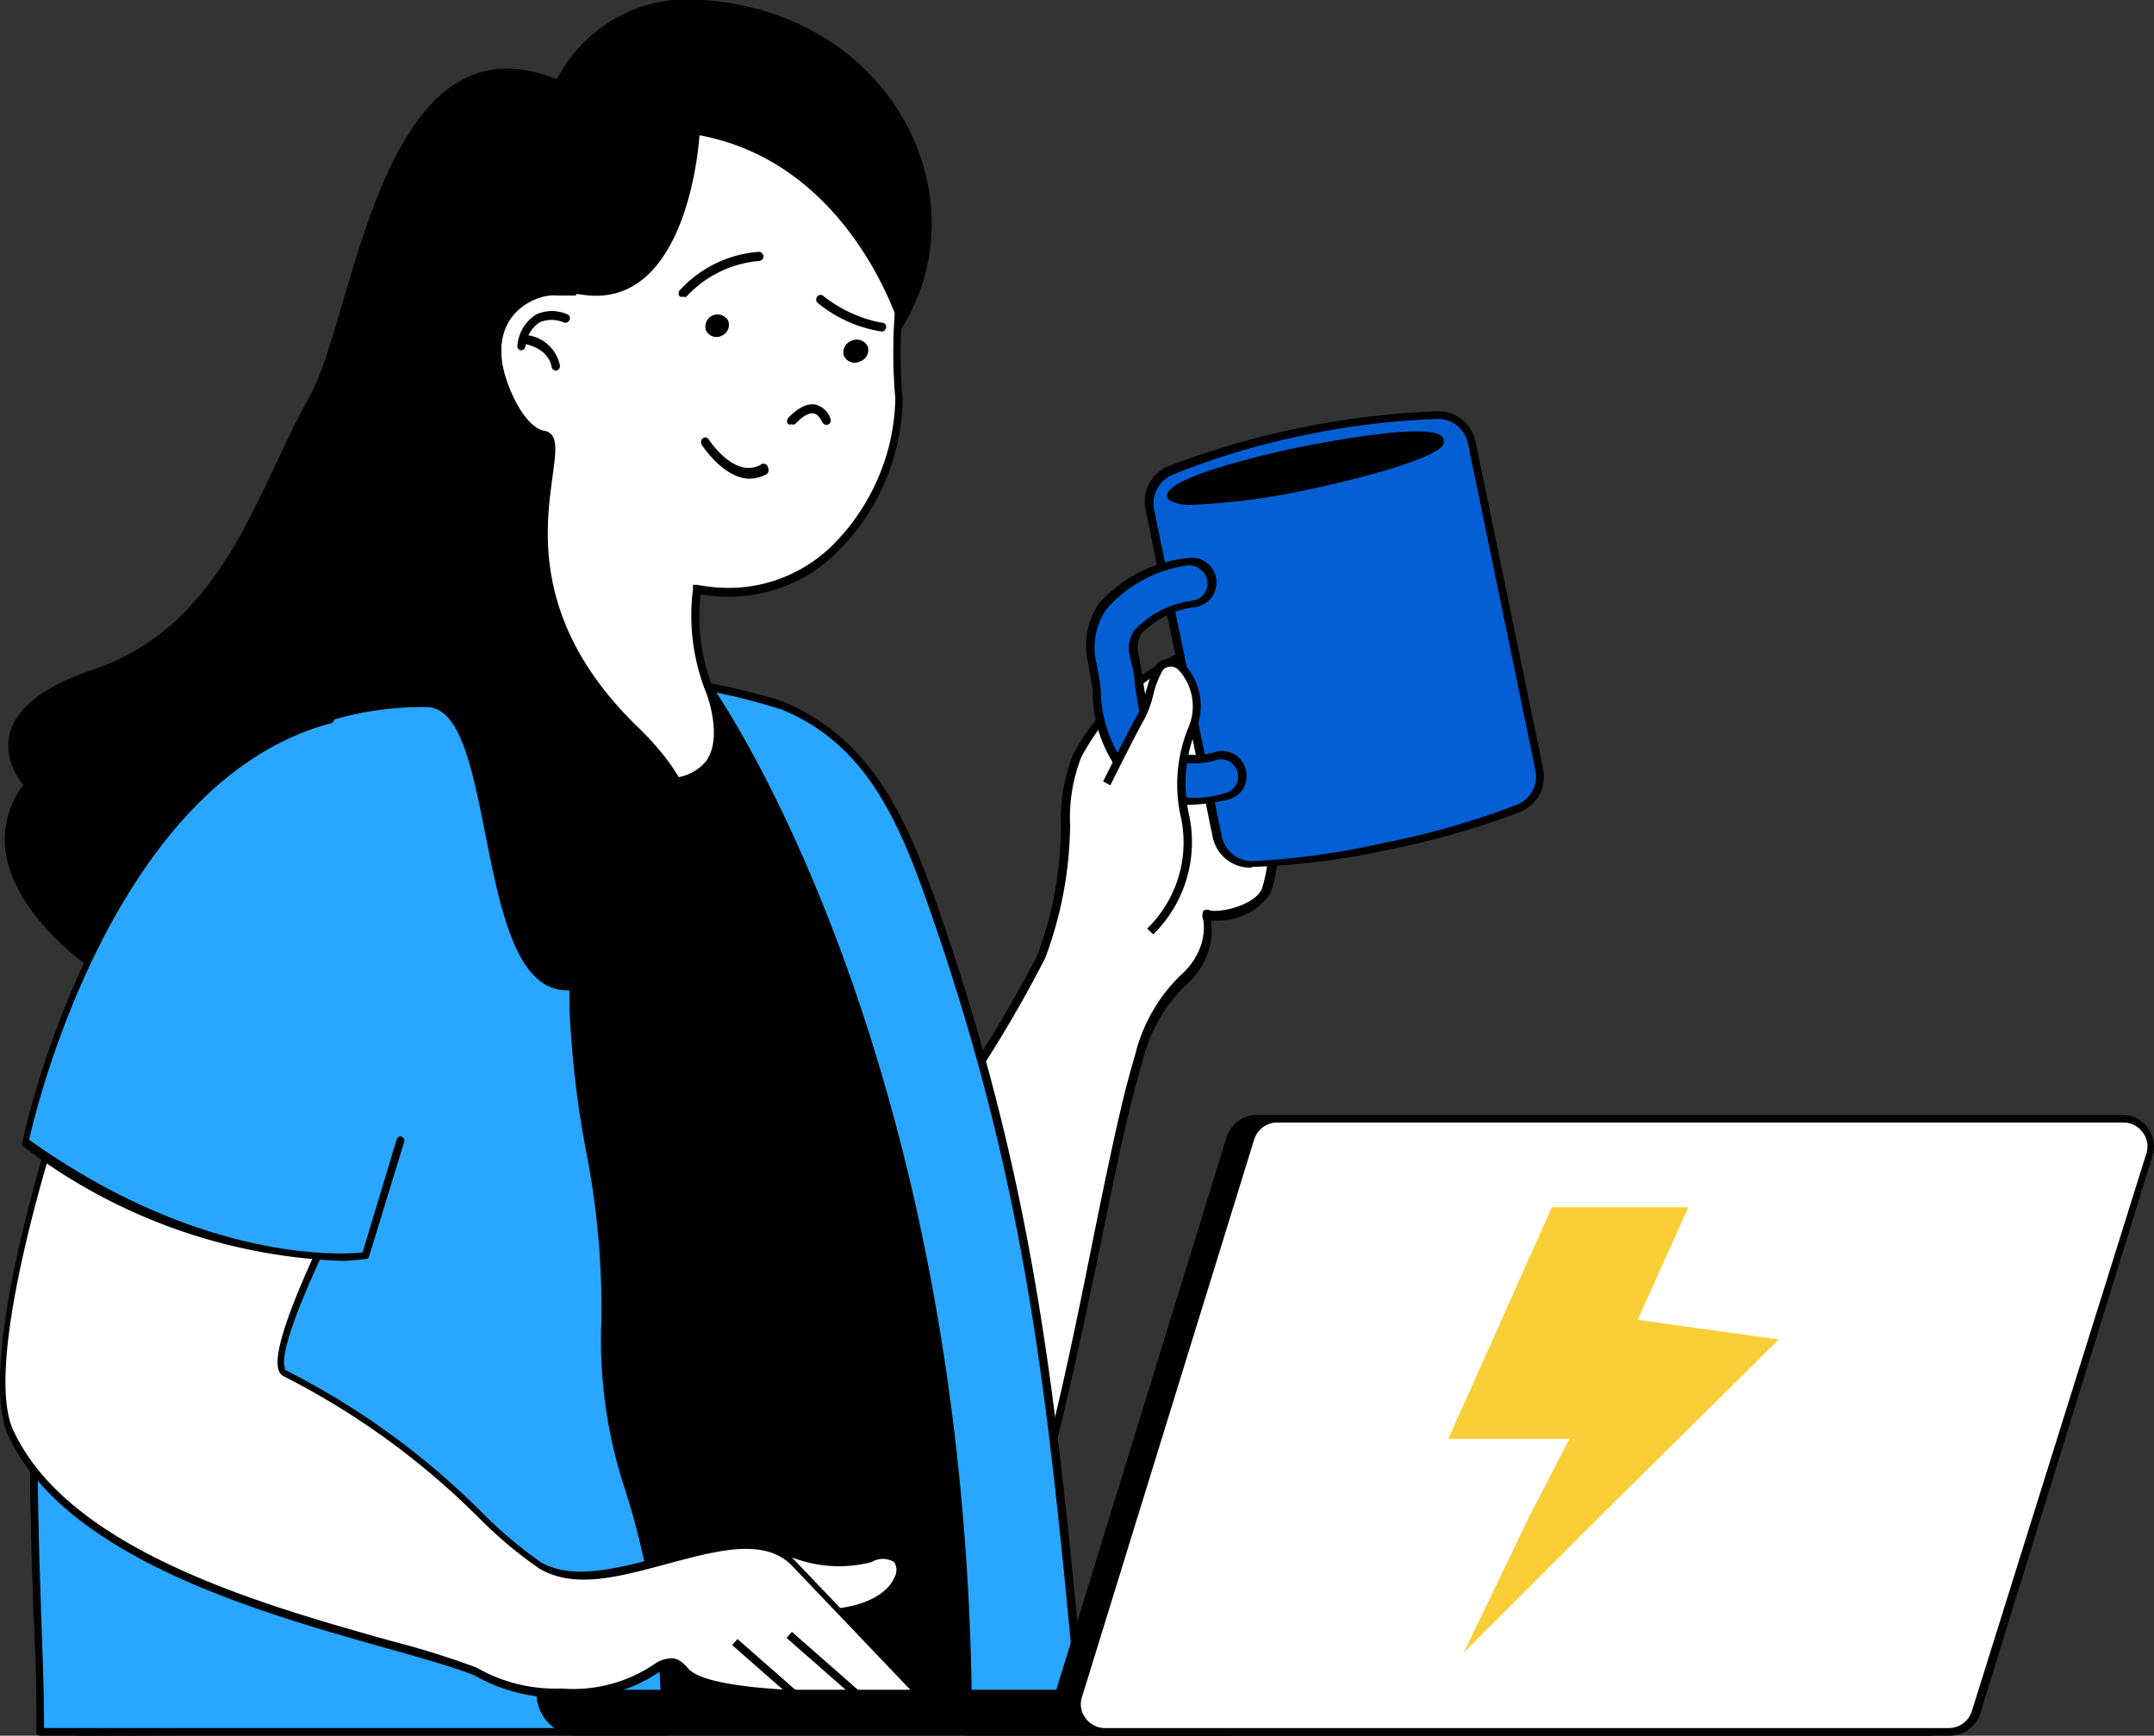 <svg xmlns="http://www.w3.org/2000/svg" viewBox="0 0 56.2 45.29"><rect x="0" y="0" width="56.2" height="45.29" fill="#333333" stroke="none"/><defs><style>.cls-1{fill:#fff;}.cls-2{fill:#055fd4;}.cls-3{fill:#000100;}.cls-4{fill:#29a6ff;}.cls-5{fill:#face36;}</style></defs><g id="Слой_2" data-name="Слой 2"><g id="Layer_1" data-name="Layer 1"><path class="cls-1" d="M32.92,20.53c-.37-.63-.21-.92-.47-1.31S32,18.79,30.9,19a2.67,2.67,0,0,0-1.19.56s.42-1.12,1.15-1.33,1.74-.87,1.59-1.54c-.08-.4-1.13.22-1.59.4a5.92,5.92,0,0,0-2.74,2.62c-.54.95,0,3.06-.95,5.25-1.42,3.38-5.57,7.6-7.77,10.94-1.14,1.73,1.74,9.52,4.31,9,3.35-.69,4.67-13,6-17.28.66-2.17,1.4-1.9,1.72-2.9.19-.58-.07-.9.15-.87A1.63,1.63,0,0,0,33,23.24a3.61,3.61,0,0,0,.18-1.35A2.44,2.44,0,0,0,32.92,20.53Z"/><path d="M33.29,21.58A2,2,0,0,0,33,20.47a2.08,2.08,0,0,1-.27-.75,1.36,1.36,0,0,0-.2-.55.72.72,0,0,0-.7-.39,5.1,5.1,0,0,0-1,.14,3,3,0,0,0-.9.34,1.79,1.79,0,0,1,.91-.91c.65-.18,1.84-.88,1.67-1.66a.27.27,0,0,0-.31-.22,3.07,3.07,0,0,0-1,.36l-.39.18A6.31,6.31,0,0,0,28,19.68a4.68,4.68,0,0,0-.32,1.86,9.72,9.72,0,0,1-.62,3.4,34.42,34.42,0,0,1-4.67,6.83c-1.17,1.45-2.27,2.82-3.1,4.1-.73,1.1.09,4.32,1.28,6.52.53,1,1.62,2.65,2.87,2.65a1.24,1.24,0,0,0,.27,0c2.51-.52,3.87-7.18,5-12.54.4-2,.75-3.66,1.1-4.81a4.14,4.14,0,0,1,1.14-2,1.91,1.91,0,0,0,.58-.88,1.6,1.6,0,0,0,.07-.71s0-.05,0-.08h.13a1.65,1.65,0,0,0,1.41-.7,3.35,3.35,0,0,0,.19-1.41A2.71,2.71,0,0,1,33.29,21.58Zm-.37,1.62c-.18.4-1,.61-1.34.56a.18.18,0,0,0-.18,0,.31.31,0,0,0,0,.26,1.52,1.52,0,0,1-.06.63,1.81,1.81,0,0,1-.53.79,4.35,4.35,0,0,0-1.2,2.11c-.35,1.15-.7,2.86-1.1,4.83-1,5-2.42,11.88-4.79,12.38-.89.18-2-.76-2.91-2.52-1.28-2.38-1.9-5.39-1.3-6.31.84-1.26,1.93-2.63,3.09-4.08A33.45,33.45,0,0,0,27.27,25a10.14,10.14,0,0,0,.65-3.47,4.33,4.33,0,0,1,.29-1.77,6,6,0,0,1,2.68-2.58L31.3,17a2.94,2.94,0,0,1,.95-.35c.09,0,.09,0,.1.05.12.57-.82,1.22-1.52,1.42s-1.2,1.34-1.22,1.39l-.15.43.33-.32a2.54,2.54,0,0,1,1.13-.53,5.46,5.46,0,0,1,.92-.13.52.52,0,0,1,.52.29,1.2,1.2,0,0,1,.17.48,2.24,2.24,0,0,0,.3.82,1.74,1.74,0,0,1,.25,1c0,.11,0,.22,0,.32A3.48,3.48,0,0,1,32.92,23.2Z"/><path class="cls-2" d="M40.16,20.07l-1.77-8.52a.89.89,0,0,0-.91-.72,21.31,21.31,0,0,0-3.62.45,19.44,19.44,0,0,0-3.32,1,.89.89,0,0,0-.55,1l1.76,8.54a.91.91,0,0,0,.91.72,20.11,20.11,0,0,0,3.44-.42,23.09,23.09,0,0,0,3.51-1A.91.91,0,0,0,40.16,20.07Zm-6-7.41c-1.94.4-3.55.53-3.6.27S32,12.16,34,11.76s3.55-.53,3.6-.28S36.08,12.26,34.15,12.66Z"/><path class="cls-3" d="M32.64,22.64a1,1,0,0,1-1-.8L29.89,13.3a1,1,0,0,1,.61-1.14,22,22,0,0,1,7-1.43h0a1,1,0,0,1,1,.8l1.76,8.52a1,1,0,0,1-.61,1.14,21.36,21.36,0,0,1-3.52,1,19.55,19.55,0,0,1-3.45.43Zm4.88-11.71h0a20.67,20.67,0,0,0-3.61.45,19.57,19.57,0,0,0-3.3,1,.82.82,0,0,0-.5.91l1.77,8.54a.81.81,0,0,0,.79.64h0A19.82,19.82,0,0,0,36.08,22a21.12,21.12,0,0,0,3.49-1,.79.79,0,0,0,.49-.9h0L38.3,11.57A.8.8,0,0,0,37.52,10.93Zm-6.38,2.24a1.19,1.19,0,0,1-.6-.1.21.21,0,0,1-.09-.11c-.11-.54,3.12-1.23,3.49-1.3s3.61-.73,3.72-.2a.25.25,0,0,1,0,.14c-.23.36-2,.85-3.46,1.16h0A18,18,0,0,1,31.14,13.17Zm-.48-.26a10.07,10.07,0,0,0,3.47-.34h0a10,10,0,0,0,3.32-1.06,9.78,9.78,0,0,0-3.47.34A10,10,0,0,0,30.66,12.91Z"/><path class="cls-2" d="M31.73,19.72a1.78,1.78,0,0,1-1.39-.09c-.42-.28-.53-1-.65-1.78,0-.26-.08-.52-.13-.77a.74.74,0,0,1,.1-.61,2.47,2.47,0,0,1,1.46-.73.55.55,0,0,0,.46-.62.54.54,0,0,0-.62-.46,3.47,3.47,0,0,0-2.19,1.18,1.82,1.82,0,0,0-.29,1.46c.05.24.09.48.13.72a3.43,3.43,0,0,0,1.1,2.51A2.83,2.83,0,0,0,32,20.8a.55.55,0,0,0,.42-.65A.54.54,0,0,0,31.73,19.72Z"/><path class="cls-3" d="M31,21a2.4,2.4,0,0,1-1.37-.38A3.51,3.51,0,0,1,28.51,18l-.12-.72a1.92,1.92,0,0,1,.29-1.54A3.61,3.61,0,0,1,31,14.56a.64.64,0,0,1,.73.54.65.65,0,0,1-.54.74,2.38,2.38,0,0,0-1.4.68.7.7,0,0,0-.09.54c.05.25.1.5.13.75v0c.11.72.22,1.46.6,1.72a1.81,1.81,0,0,0,1.32.08h0a.64.64,0,0,1,.76.5.65.65,0,0,1-.09.49.64.64,0,0,1-.41.27A4.78,4.78,0,0,1,31,21Zm0-6.25H31a3.45,3.45,0,0,0-2.13,1.14,1.77,1.77,0,0,0-.27,1.39q.08.36.12.72a3.39,3.39,0,0,0,1.07,2.45,2.73,2.73,0,0,0,2.16.25.47.47,0,0,0,.28-.19.45.45,0,0,0-.46-.69h0a1.94,1.94,0,0,1-1.47-.1c-.45-.32-.57-1.06-.69-1.85v0c0-.25-.08-.5-.13-.74a.81.81,0,0,1,.12-.69,2.55,2.55,0,0,1,1.53-.77.45.45,0,0,0,.37-.51.42.42,0,0,0-.17-.29A.44.44,0,0,0,31,14.75Zm.69,5Z"/><path class="cls-3" d="M34,11.76c-1.93.4-3.46.92-3.41,1.17s1.66.13,3.6-.27,3.46-.92,3.41-1.18S35.9,11.35,34,11.76Z"/><path class="cls-1" d="M30.28,17.36c-.18.14-.32,1-.52,1.34s-.89,1.71-.89,1.71l1.18,3.91c1.9-2,.23-3.37,1.09-5.26C31.54,18.16,30.83,16.94,30.28,17.36Z"/><path d="M30.87,17.3a.5.5,0,0,0-.65,0c-.13.1-.2.34-.32.73a3.28,3.28,0,0,1-.23.64c-.21.35-.86,1.67-.89,1.72l.19.1s.68-1.37.88-1.71a2.87,2.87,0,0,0,.25-.69,2.28,2.28,0,0,1,.25-.62.29.29,0,0,1,.39,0A1.4,1.4,0,0,1,31,19a3.9,3.9,0,0,0-.21,2.23,3.14,3.14,0,0,1-.86,3l.16.15a3.38,3.38,0,0,0,.92-3.18,3.72,3.72,0,0,1,.18-2.12A1.61,1.61,0,0,0,30.87,17.3Z"/><path class="cls-3" d="M15.17,18c-6.4,0-9.25,1.45-10.9,3.79C-.26,28.22,2.06,40.33,2.05,45.19l25.34-.11a63.69,63.69,0,0,0-3.77-21.5C22.29,19.76,22.62,18,15.17,18Z"/><path class="cls-3" d="M2.05,45.29a.1.1,0,0,1-.1-.1c0-1-.1-2.45-.23-4.06C1.28,35.41.62,26.78,4.19,21.69c1.89-2.69,5.17-3.83,11-3.83,6.71,0,7.19,1.51,8.15,4.52.12.36.25.76.39,1.17a64,64,0,0,1,3.78,21.53.1.1,0,0,1-.1.1l-25.34.11ZM15.17,18.06c-5.74,0-9,1.12-10.82,3.75-3.52,5-2.86,13.62-2.43,19.3.12,1.57.22,2.93.23,4L27.29,45a63.61,63.61,0,0,0-3.77-21.36l-.39-1.18C22.18,19.43,21.74,18.06,15.17,18.06Z"/><path class="cls-4" d="M15.79,34.49c.14-2.78-.77-5.36-.83-8.15-.05-2.24-.18-4.19-1.52-6.08a3,3,0,0,1-.4-2.44c-5.06.44-7.31,1.86-8.77,3.93C-.26,28.22,1.06,40.33,1.05,45.19h16.3C17.35,39.42,15.6,38.42,15.79,34.49Z"/><path class="cls-3" d="M17.35,45.29H1.05a.1.1,0,0,1-.1-.1c0-.79,0-1.76-.07-2.89C.69,36.63.37,27.13,4.19,21.69c1.67-2.38,4.32-3.57,8.85-4a.11.11,0,0,1,.08,0,.1.1,0,0,1,0,.09,2.92,2.92,0,0,0,.38,2.37C14.86,22.1,15,24,15.06,26.34A27,27,0,0,0,15.48,30a21,21,0,0,1,.41,4.51h0a12,12,0,0,0,.64,4.37,20.57,20.57,0,0,1,.92,6.32A.1.1,0,0,1,17.35,45.29Zm-16.2-.2h16.1a19.94,19.94,0,0,0-.92-6.16,12.39,12.39,0,0,1-.64-4.44,21.16,21.16,0,0,0-.4-4.46,26.06,26.06,0,0,1-.43-3.68c0-2.29-.2-4.18-1.5-6a3.06,3.06,0,0,1-.44-2.39C8.54,18.34,6,19.5,4.35,21.81.58,27.19.89,36.65,1.08,42.3,1.12,43.38,1.15,44.32,1.15,45.09Z"/><path class="cls-4" d="M20.44,18.43a17.59,17.59,0,0,0-2-.51s6.79,9.4,6.79,27.27h3C27.48,37,27,31.39,24.38,23.77,23.5,21.25,22.64,19.33,20.44,18.43Z"/><path class="cls-3" d="M28.26,45.29h-3a.09.09,0,0,1-.1-.1c0-17.63-6.7-27.12-6.77-27.21a.09.09,0,0,1,0-.11.09.09,0,0,1,.1-.05c.06,0,1.52.32,2,.51h0c2.28,1,3.16,3,4,5.4,2.55,7.34,3.08,12.86,3.8,20.5l.09,1a.11.11,0,0,1,0,.08A.09.09,0,0,1,28.26,45.29Zm-2.9-.2h2.79l-.08-.84c-.72-7.63-1.24-13.13-3.79-20.45-.81-2.35-1.67-4.37-3.87-5.28h0a16.45,16.45,0,0,0-1.72-.45C19.67,19.55,25.33,28.89,25.36,45.09Z"/><path class="cls-1" d="M17.45,2.92C15.37,3.73,15,7.58,15,7.58A1.51,1.51,0,0,0,13,9a2.69,2.69,0,0,0,1,2.28,40.52,40.52,0,0,1-1.71,6.47,6.46,6.46,0,0,0,5,2.61c2.09,0,1.15-2.35,1.15-2.35a5.34,5.34,0,0,1-.34-2.66c3.69.68,5.38-3.26,5.27-5a13.67,13.67,0,0,1,.11-3.29C23.87,4.41,19.54,2.11,17.45,2.92Z"/><path d="M18.43,2.65a2.85,2.85,0,0,0-1,.17c-2,.76-2.46,4-2.55,4.64l-.32,0A1.59,1.59,0,0,0,12.9,9a2.74,2.74,0,0,0,1,2.32,41.37,41.37,0,0,1-1.69,6.39l0,.05,0,0a6.66,6.66,0,0,0,5.13,2.65A1.36,1.36,0,0,0,18.62,20a2.44,2.44,0,0,0,0-2,5.06,5.06,0,0,1-.34-2.49,4.71,4.71,0,0,0,.74.06h0a4,4,0,0,0,3-1.35,5.72,5.72,0,0,0,1.53-3.82,13.61,13.61,0,0,1,.07-3l0-.31a3.1,3.1,0,0,0-.9-2.42A6.42,6.42,0,0,0,18.43,2.65Zm5,4.44,0,.3a13.4,13.4,0,0,0-.07,3,5.54,5.54,0,0,1-1.47,3.66A3.86,3.86,0,0,1,19,15.34h0a4.63,4.63,0,0,1-.81-.08l-.11,0,0,.11a5.45,5.45,0,0,0,.35,2.72s.44,1.13,0,1.76a1.21,1.21,0,0,1-1.07.44,6.44,6.44,0,0,1-4.93-2.52,40.17,40.17,0,0,0,1.7-6.43v-.07l-.05,0a2.63,2.63,0,0,1-1-2.18,1.37,1.37,0,0,1,1.44-1.38l.39,0,.12,0V7.59S15.49,3.8,17.49,3a2.72,2.72,0,0,1,.94-.16,6.17,6.17,0,0,1,4.18,2A2.91,2.91,0,0,1,23.46,7.09Z"/><path d="M19.81,6.57a3.1,3.1,0,0,0-2.07,1,.12.12,0,0,0,0,.17.13.13,0,0,0,.08,0,.11.11,0,0,0,.09,0,2.91,2.91,0,0,1,1.89-.93.12.12,0,0,0,.12-.12A.13.13,0,0,0,19.81,6.57Z"/><path d="M23,8.42a3.49,3.49,0,0,1-1.51-.69.11.11,0,0,0-.16,0,.12.12,0,0,0,0,.17A3.48,3.48,0,0,0,23,8.65h0a.12.12,0,0,0,.12-.1A.11.11,0,0,0,23,8.42Z"/><path d="M21.29,10.56c-.21-.05-.46.07-.72.34a.12.12,0,0,0,0,.17.13.13,0,0,0,.08,0,.14.14,0,0,0,.09,0c.2-.21.37-.31.5-.28s.2.21.21.21a.12.12,0,0,0,.15.08.12.12,0,0,0,.07-.15A.57.57,0,0,0,21.29,10.56Z"/><path d="M18.62,8.22a.32.32,0,0,0-.2.4.3.3,0,0,0,.41.14A.31.31,0,0,0,19,8.37.32.32,0,0,0,18.62,8.22Z"/><path d="M22.22,8.89a.32.32,0,0,0-.2.4.31.31,0,0,0,.42.14.31.31,0,0,0,.2-.39A.32.32,0,0,0,22.22,8.89Z"/><path d="M19.84,12.13c-.69.37-1.35-.67-1.36-.68a.11.11,0,0,0-.16,0,.14.14,0,0,0,0,.17s.56.87,1.24.87a1,1,0,0,0,.43-.11.13.13,0,0,0,.05-.17A.12.12,0,0,0,19.84,12.13Z"/><path d="M14,8.2a1.06,1.06,0,0,0-.5.81.11.11,0,0,0,.09.13h0a.12.12,0,0,0,.12-.1.84.84,0,0,1,.37-.63.8.8,0,0,1,.62,0,.12.12,0,0,0,.16-.06.11.11,0,0,0-.06-.15A1,1,0,0,0,14,8.2Z"/><path d="M13.71,8.74a.12.12,0,0,0-.05.23c.66.12.73.57.73.6a.12.12,0,0,0,.12.1h0a.12.12,0,0,0,.1-.13A1,1,0,0,0,13.71,8.74Z"/><path class="cls-3" d="M18.38,0a3.86,3.86,0,0,0-3.85,2.07C9.93.2,9.26,8.23,8.09,10.32c-1.41,2.5-2.23,6-5.68,7.16s-1.8,3-1.8,3c-1.73,2.38,1.7,4.74,1.7,4.74S4,21.72,5.82,20.27a8.35,8.35,0,0,1,5.31-1.82c1.88,0,1.19,7.39,3.66,7.39a2,2,0,0,0,2-1.86s3.18-1.79-.14-5c-4.13-4-1.33-7.54-2.45-7.74-.51-.1-.93-1.06-1.05-1.55-.35-1.38.64-2.2,2.05-2,2.79.42,3.05-4.16,3.05-4.16,4,.74,5.25,5.08,5.25,5.08C25.66,5.2,23.33.38,18.38,0Z"/><path class="cls-1" d="M22.65,40.62c-1.17.41-2.52-.53-3.19-.09s-.28,1.67,2.1,1.56S23.83,40.2,22.65,40.62Z"/><path class="cls-3" d="M21.27,42.2c-1.66,0-2-.73-2.11-1a.67.67,0,0,1,.25-.79,1.92,1.92,0,0,1,1.42,0,3.21,3.21,0,0,0,1.79.07h0a.73.73,0,0,1,.8.1.59.59,0,0,1,.09.63c-.16.42-.76.88-2,.94Zm-1.34-1.69a.76.76,0,0,0-.41.1.48.48,0,0,0-.17.56c.14.44.8.88,2.21.82,1.08-.05,1.62-.46,1.77-.82a.39.39,0,0,0,0-.41.56.56,0,0,0-.59,0h0a3.4,3.4,0,0,1-1.9-.06A3.73,3.73,0,0,0,19.93,40.51Z"/><path class="cls-1" d="M20.74,40.79c-1.43-1.49-4.76,1.1-6.6.06-1.08-.61-3.59-3.66-6.68-5C6.79,35.54,9.17,31,9.17,31c-3-2.15-7.68-1.74-7.68-1.74s-2,6.31-1.17,8.16c1.94,4.06,9.89,5.27,12.11,6.19a4.17,4.17,0,0,0,2.29.56c2.69,0,2.48-1.36,3.17-.58s6.09.58,6.09.58Z"/><path class="cls-3" d="M22.18,44.33c-1.64,0-3.88-.11-4.37-.66-.25-.28-.31-.24-.6-.05a3.89,3.89,0,0,1-2.49.67h-.07a4.31,4.31,0,0,1-2.26-.57c-.49-.2-1.29-.43-2.22-.69-3.35-.94-8.42-2.36-9.94-5.54-.89-1.87,1.08-8,1.16-8.24a.1.1,0,0,1,.09-.07s4.78-.39,7.75,1.76a.11.11,0,0,1,0,.13c-.57,1.08-2,4-1.8,4.62,0,0,0,.05,0,.05a20,20,0,0,1,5.17,3.75,11.3,11.3,0,0,0,1.52,1.28c.84.47,2,.15,3.19-.16,1.3-.35,2.64-.71,3.43.11l3.25,3.4a.14.14,0,0,1,0,.11.11.11,0,0,1-.09.06C23.91,44.29,23.15,44.33,22.18,44.33Zm-4.65-1.06c.13,0,.26.07.43.27.57.64,4.19.63,5.8.56l-3.09-3.24h0c-.71-.74-1.94-.41-3.24-.06s-2.43.66-3.34.14a11,11,0,0,1-1.56-1.3,20,20,0,0,0-5.11-3.72.26.26,0,0,1-.15-.17C7,35,8.7,31.71,9,31.05c-2.72-1.91-6.9-1.71-7.48-1.68-.21.67-2,6.34-1.15,8,1.48,3.1,6.5,4.51,9.81,5.44a22.73,22.73,0,0,1,2.25.7,4.11,4.11,0,0,0,2.13.55h.12a3.77,3.77,0,0,0,2.38-.63A.81.81,0,0,1,17.53,43.27Z"/><path class="cls-4" d="M8.53,18.73C2.59,20.38.64,29.78.64,29.78c5,3.56,8.89,3,8.89,3l.92-3Z"/><path class="cls-3" d="M8.92,32.9a14.57,14.57,0,0,1-8.33-3,.1.1,0,0,1,0-.1c0-.09,2-9.48,8-11.12.06,0,.11,0,.12.07a.09.09,0,0,1-.07.12C3,20.37.94,28.91.76,29.74c4.5,3.21,8.18,3,8.7,2.94l.89-2.95a.1.1,0,0,1,.13-.07.11.11,0,0,1,.07.12l-.92,3a.08.08,0,0,1-.08.07A5.62,5.62,0,0,1,8.92,32.9Z"/><rect x="21.37" y="42.26" width="0.21" height="2.35" transform="translate(-25.33 30.9) rotate(-48.7)"/><rect x="19.95" y="42.44" width="0.21" height="2.35" transform="translate(-25.95 29.91) rotate(-48.71)"/><path class="cls-3" d="M14.1,44.19a1,1,0,0,0,1,1h17v-1Z"/><path class="cls-3" d="M32.1,45.29h-17a1.1,1.1,0,0,1-1.1-1.1.09.09,0,0,1,.1-.1h18a.09.09,0,0,1,.1.1v1A.09.09,0,0,1,32.1,45.29Zm-17.89-1a.9.9,0,0,0,.89.8H32v-.8Z"/><path class="cls-3" d="M54.81,29.19h-22a.74.74,0,0,0-.71.52L27.58,44.25a.72.72,0,0,0,.11.65.77.77,0,0,0,.6.29h22a.73.73,0,0,0,.7-.52l4.5-14.54a.73.73,0,0,0-.12-.65A.74.74,0,0,0,54.81,29.19Z"/><path class="cls-3" d="M50.32,45.29h-22a.85.85,0,0,1-.68-.33.82.82,0,0,1-.12-.74L32,29.68a.84.84,0,0,1,.8-.59h22a.83.83,0,0,1,.67.33.82.82,0,0,1,.13.74L51.12,44.7A.84.84,0,0,1,50.32,45.29Zm-17.54-16a.64.64,0,0,0-.61.44L27.68,44.28a.63.63,0,0,0,.09.56.65.65,0,0,0,.52.25h22a.63.63,0,0,0,.61-.45L55.42,30.1a.63.63,0,0,0-.61-.81Z"/><path class="cls-1" d="M55.36,29.19h-22a.74.74,0,0,0-.71.52L28.13,44.25a.7.7,0,0,0,.12.65.74.74,0,0,0,.59.29h22a.73.73,0,0,0,.7-.52l4.5-14.54a.7.7,0,0,0-.12-.65A.74.74,0,0,0,55.36,29.19Z"/><path class="cls-3" d="M50.87,45.29h-22a.83.83,0,0,1-.8-1.07l4.49-14.54a.84.84,0,0,1,.8-.59h22a.83.83,0,0,1,.67.33.82.82,0,0,1,.13.74L51.67,44.7A.84.84,0,0,1,50.87,45.29Zm-17.54-16a.63.63,0,0,0-.61.45L28.23,44.28a.6.6,0,0,0,.1.56.62.62,0,0,0,.51.25h22a.63.63,0,0,0,.61-.45L56,30.1a.6.6,0,0,0-.1-.56.62.62,0,0,0-.51-.25Z"/><polygon class="cls-5" points="46.41 34.95 41.76 39.55 38.19 43.12 39.91 39.55 40.95 37.54 37.79 37.54 40.49 31.5 44.05 31.5 42.73 34.44 46.41 34.95"/></g></g></svg>